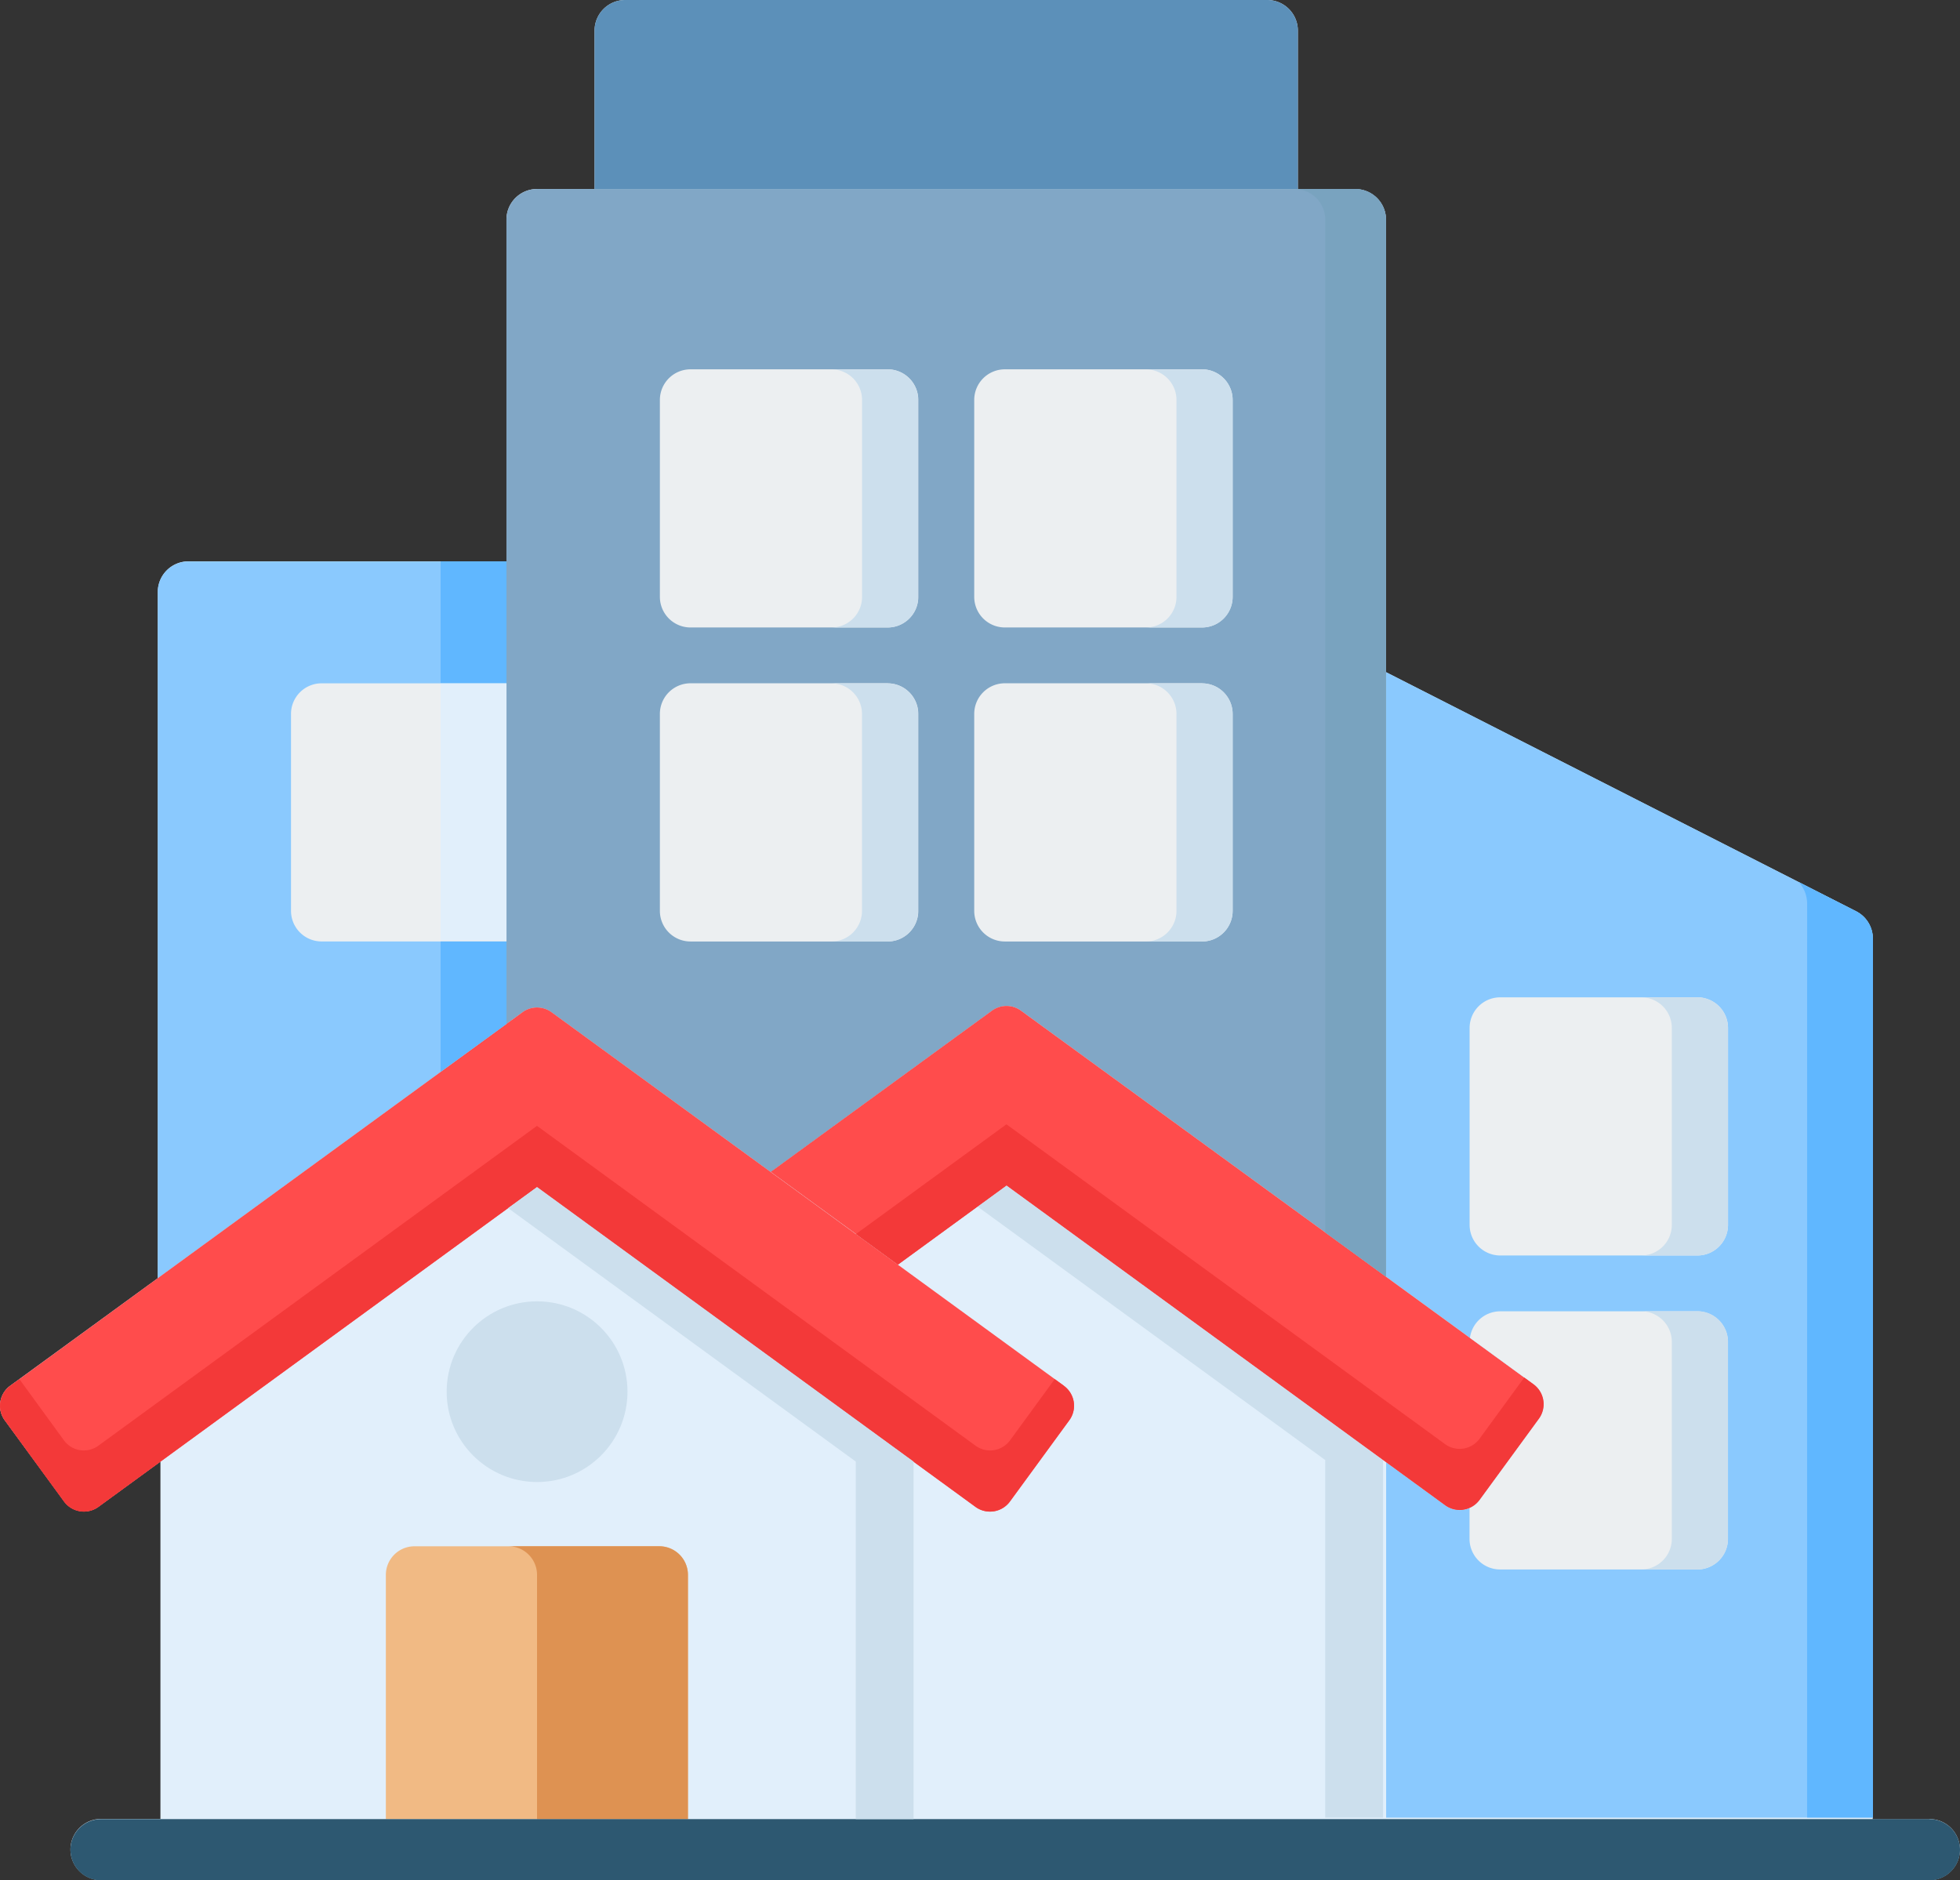<svg xmlns="http://www.w3.org/2000/svg" width="61.635" height="59.132" viewBox="0 0 61.635 59.132">
  <rect x="0" y="0" width="61.635" height="59.132" fill="#333333" stroke="none"/>
  <g id="real-estatebg" transform="translate(0.01 -10.39)">
    <path id="Path_152" data-name="Path 152" d="M60.671,67.6H58.89V39.906a.963.963,0,0,0-.526-.858L43.583,31.529V17.3a.963.963,0,0,0-.963-.963H40.812V11.353a.963.963,0,0,0-.963-.963H19.659a.963.963,0,0,0-.963.963v4.98H16.888a.963.963,0,0,0-.963.963V28.042h-10a.963.963,0,0,0-.963.963v21.58L.319,53.968a.776.776,0,0,0-.17,1.085L2.014,57.6a.775.775,0,0,0,1.083.169l1.947-1.42v11.24H3.178a.963.963,0,0,0,0,1.926H60.671a.961.961,0,1,0,0-1.922Z" transform="translate(-0.009)" fill="#e1effb"/>
    <path id="Path_153" data-name="Path 153" d="M94.6,168.043l-14.781-7.519v19.013l4.639,3.381a.776.776,0,0,1,.17,1.085l-1.865,2.552a.777.777,0,0,1-1.083.17l-1.861-1.357v11.177H95.122V168.9A.965.965,0,0,0,94.6,168.043Zm-42.376-11H42.153a.963.963,0,0,0-.963.963v21.58l11.03-8.044Z" transform="translate(-36.24 -128.996)" fill="#8ac9fe"/>
    <path id="Path_154" data-name="Path 154" d="M391.036,270.93h-6.2a.963.963,0,0,0-.963.963v6.192a.963.963,0,0,0,.963.963h6.2a.963.963,0,0,0,.963-.963v-6.192A.964.964,0,0,0,391.036,270.93Z" transform="translate(-337.669 -229.177)" fill="#eceff1"/>
    <path id="Path_155" data-name="Path 155" d="M132.794,85.659a.775.775,0,0,1,.914,0l6.893,5.025,6.958-5.073a.775.775,0,0,1,.914,0l11.476,8.365V60.733a.963.963,0,0,0-.963-.963H133.253a.963.963,0,0,0-.963.963V86.027Z" transform="translate(-116.374 -43.436)" fill="#81a7c6"/>
    <path id="Path_156" data-name="Path 156" d="M225.317,285.079,209.2,273.331a.775.775,0,0,0-.914,0L201.33,278.4l4,2.914,3.416-2.492,13.793,10.056a.775.775,0,0,0,1.083-.17l1.865-2.552A.772.772,0,0,0,225.317,285.079Z" transform="translate(-177.103 -231.158)" fill="#ff4c4c"/>
    <path id="Path_157" data-name="Path 157" d="M391.036,352.95h-6.2a.962.962,0,0,0-.953.834l2,1.46a.776.776,0,0,1,.17,1.085l-1.865,2.552a.779.779,0,0,1-.318.254v.97a.963.963,0,0,0,.963.963h6.2a.963.963,0,0,0,.963-.963v-6.192A.964.964,0,0,0,391.036,352.95Z" transform="translate(-337.669 -301.323)" fill="#eceff1"/>
    <path id="Path_158" data-name="Path 158" d="M110.351,422.937v-7.68a.9.9,0,0,0-.9-.9h-7.7a.9.9,0,0,0-.9.9v7.68Z" transform="translate(-88.727 -355.341)" fill="#f1ba84"/>
    <path id="Path_159" data-name="Path 159" d="M133.727,415.247v7.68h4.745v-7.68a.9.9,0,0,0-.9-.9H132.83A.9.9,0,0,1,133.727,415.247Z" transform="translate(-116.849 -355.332)" fill="#de9252"/>
    <path id="Path_160" data-name="Path 160" d="M16.429,273.74.319,285.488a.776.776,0,0,0-.17,1.085l1.865,2.552a.775.775,0,0,0,1.083.169l13.788-10.056,13.793,10.056a.775.775,0,0,0,1.083-.17l1.865-2.552a.776.776,0,0,0-.17-1.085L17.343,273.739a.777.777,0,0,0-.914,0Z" transform="translate(-0.009 -231.518)" fill="#ff4c4c"/>
    <path id="Path_161" data-name="Path 161" d="M33.449,312.676l-.291-.212-1.406,1.925a.777.777,0,0,1-1.083.17L16.876,304.5,3.086,314.556A.775.775,0,0,1,2,314.388L.6,312.465l-.289.211a.776.776,0,0,0-.17,1.085L2,316.313a.775.775,0,0,0,1.083.169l13.788-10.056,13.793,10.056a.775.775,0,0,0,1.083-.17l1.865-2.552a.772.772,0,0,0-.167-1.083Z" transform="translate(0 -258.705)" fill="#f33939"/>
    <ellipse id="Ellipse_22" data-name="Ellipse 22" cx="2.843" cy="2.841" rx="2.843" ry="2.841" transform="translate(14.036 51.313)" fill="#ccdfed"/>
    <path id="Path_162" data-name="Path 162" d="M180.479,107.833v6.192a.963.963,0,0,1-.963.963h-6.2a.963.963,0,0,1-.963-.963v-6.192a.963.963,0,0,1,.963-.963h6.2A.964.964,0,0,1,180.479,107.833Zm8.922-.963h-6.2a.963.963,0,0,0-.963.963v6.192a.963.963,0,0,0,.963.963h6.2a.963.963,0,0,0,.963-.963v-6.192A.964.964,0,0,0,189.4,106.87Zm-9.885,9.873h-6.2a.963.963,0,0,0-.963.963V123.9a.963.963,0,0,0,.963.963h6.2a.963.963,0,0,0,.963-.963v-6.192a.963.963,0,0,0-.963-.963Zm9.885,0h-6.2a.963.963,0,0,0-.963.963V123.9a.963.963,0,0,0,.963.963h6.2a.963.963,0,0,0,.963-.963v-6.192a.963.963,0,0,0-.963-.963Z" transform="translate(-151.612 -84.866)" fill="#eceff1"/>
    <path id="Path_163" data-name="Path 163" d="M430.487,270.93H428.72a.963.963,0,0,1,.963.963v6.192a.963.963,0,0,1-.963.963h1.767a.963.963,0,0,0,.963-.963v-6.192A.964.964,0,0,0,430.487,270.93Zm0,9.873H428.72a.963.963,0,0,1,.963.963v6.192a.963.963,0,0,1-.963.963h1.767a.963.963,0,0,0,.963-.963v-6.192A.964.964,0,0,0,430.487,280.8Z" transform="translate(-377.12 -229.177)" fill="#ccdfed"/>
    <g id="Group_7" data-name="Group 7" transform="translate(26.136 22.004)">
      <path id="Path_164" data-name="Path 164" d="M219.913,123.9v-6.192c0-.029,0-.057,0-.084a.963.963,0,0,0-.958-.879h-1.767a.963.963,0,0,1,.963.963V123.9a.963.963,0,0,1-.963.963h1.767a.962.962,0,0,0,.958-.879A.658.658,0,0,1,219.913,123.9Zm-1.76-16.066v6.192a.963.963,0,0,1-.963.963h1.767a.962.962,0,0,0,.958-.879q0-.042,0-.084v-6.192c0-.029,0-.057,0-.084a.963.963,0,0,0-.958-.879H217.19A.964.964,0,0,1,218.153,107.833Zm10.691-.963h-1.767a.963.963,0,0,1,.963.963v6.192a.963.963,0,0,1-.963.963h1.767a.963.963,0,0,0,.963-.963v-6.192A.964.964,0,0,0,228.844,106.87Zm0,9.873h-1.767a.963.963,0,0,1,.963.963V123.9a.963.963,0,0,1-.963.963h1.767a.963.963,0,0,0,.963-.963v-6.192a.963.963,0,0,0-.963-.963Z" transform="translate(-217.19 -106.87)" fill="#ccdfed"/>
    </g>
    <path id="Path_165" data-name="Path 165" d="M76.856,487.536H19.363a.963.963,0,1,1,0-1.926H76.856a.963.963,0,1,1,0,1.926Z" transform="translate(-16.194 -418.014)" fill="#2d5871"/>
    <path id="Path_166" data-name="Path 166" d="M143.652,340.015h1.819V328.772l-11.84-8.634-.91.663,10.932,7.97Zm14.764-.049h1.819V328.724l-11.842-8.634-.909.663,10.932,7.97Z" transform="translate(-116.752 -272.419)" fill="#ccdfed"/>
    <path id="Path_167" data-name="Path 167" d="M244.888,312.275l-.291-.212-1.406,1.925a.777.777,0,0,1-1.083.17L228.314,304.1l-4.734,3.452,1.321.963,3.416-2.492L242.11,316.08a.775.775,0,0,0,1.083-.17l1.865-2.552A.775.775,0,0,0,244.888,312.275Z" transform="translate(-196.675 -258.354)" fill="#f33939"/>
    <path id="Path_168" data-name="Path 168" d="M177.426,16.334V11.353a.963.963,0,0,0-.963-.963h-20.19a.963.963,0,0,0-.963.963v4.98h22.116Z" transform="translate(-136.623)" fill="#5c90b9"/>
    <path id="Path_169" data-name="Path 169" d="M339.143,60.737V92.583l1.91,1.393V60.733a.963.963,0,0,0-.963-.963h-1.91A.964.964,0,0,1,339.143,60.737Z" transform="translate(-297.479 -43.436)" fill="#79a3bf"/>
    <path id="Path_170" data-name="Path 170" d="M82.785,188.89H76.973a.963.963,0,0,0-.963.963v6.192a.963.963,0,0,0,.963.963h5.813V188.89Z" transform="translate(-66.869 -157.012)" fill="#eceff1"/>
    <path id="Path_171" data-name="Path 171" d="M115.09,157.04h2.071v3.834H115.09Z" transform="translate(-101.244 -128.996)" fill="#60b7ff"/>
    <path id="Path_172" data-name="Path 172" d="M115.09,188.89h2.071v8.079H115.09Z" transform="translate(-101.244 -157.012)" fill="#e1effb"/>
    <g id="Group_8" data-name="Group 8" transform="translate(13.846 38.128)">
      <path id="Path_173" data-name="Path 173" d="M117.161,245.272v-2.594H115.09v4.1Zm40.9,24.957h2.071V242.588a.963.963,0,0,0-.526-.858l-1.808-.92a1.014,1.014,0,0,1,.264.684Z" transform="translate(-115.09 -240.81)" fill="#60b7ff"/>
    </g>
  </g>
</svg>
